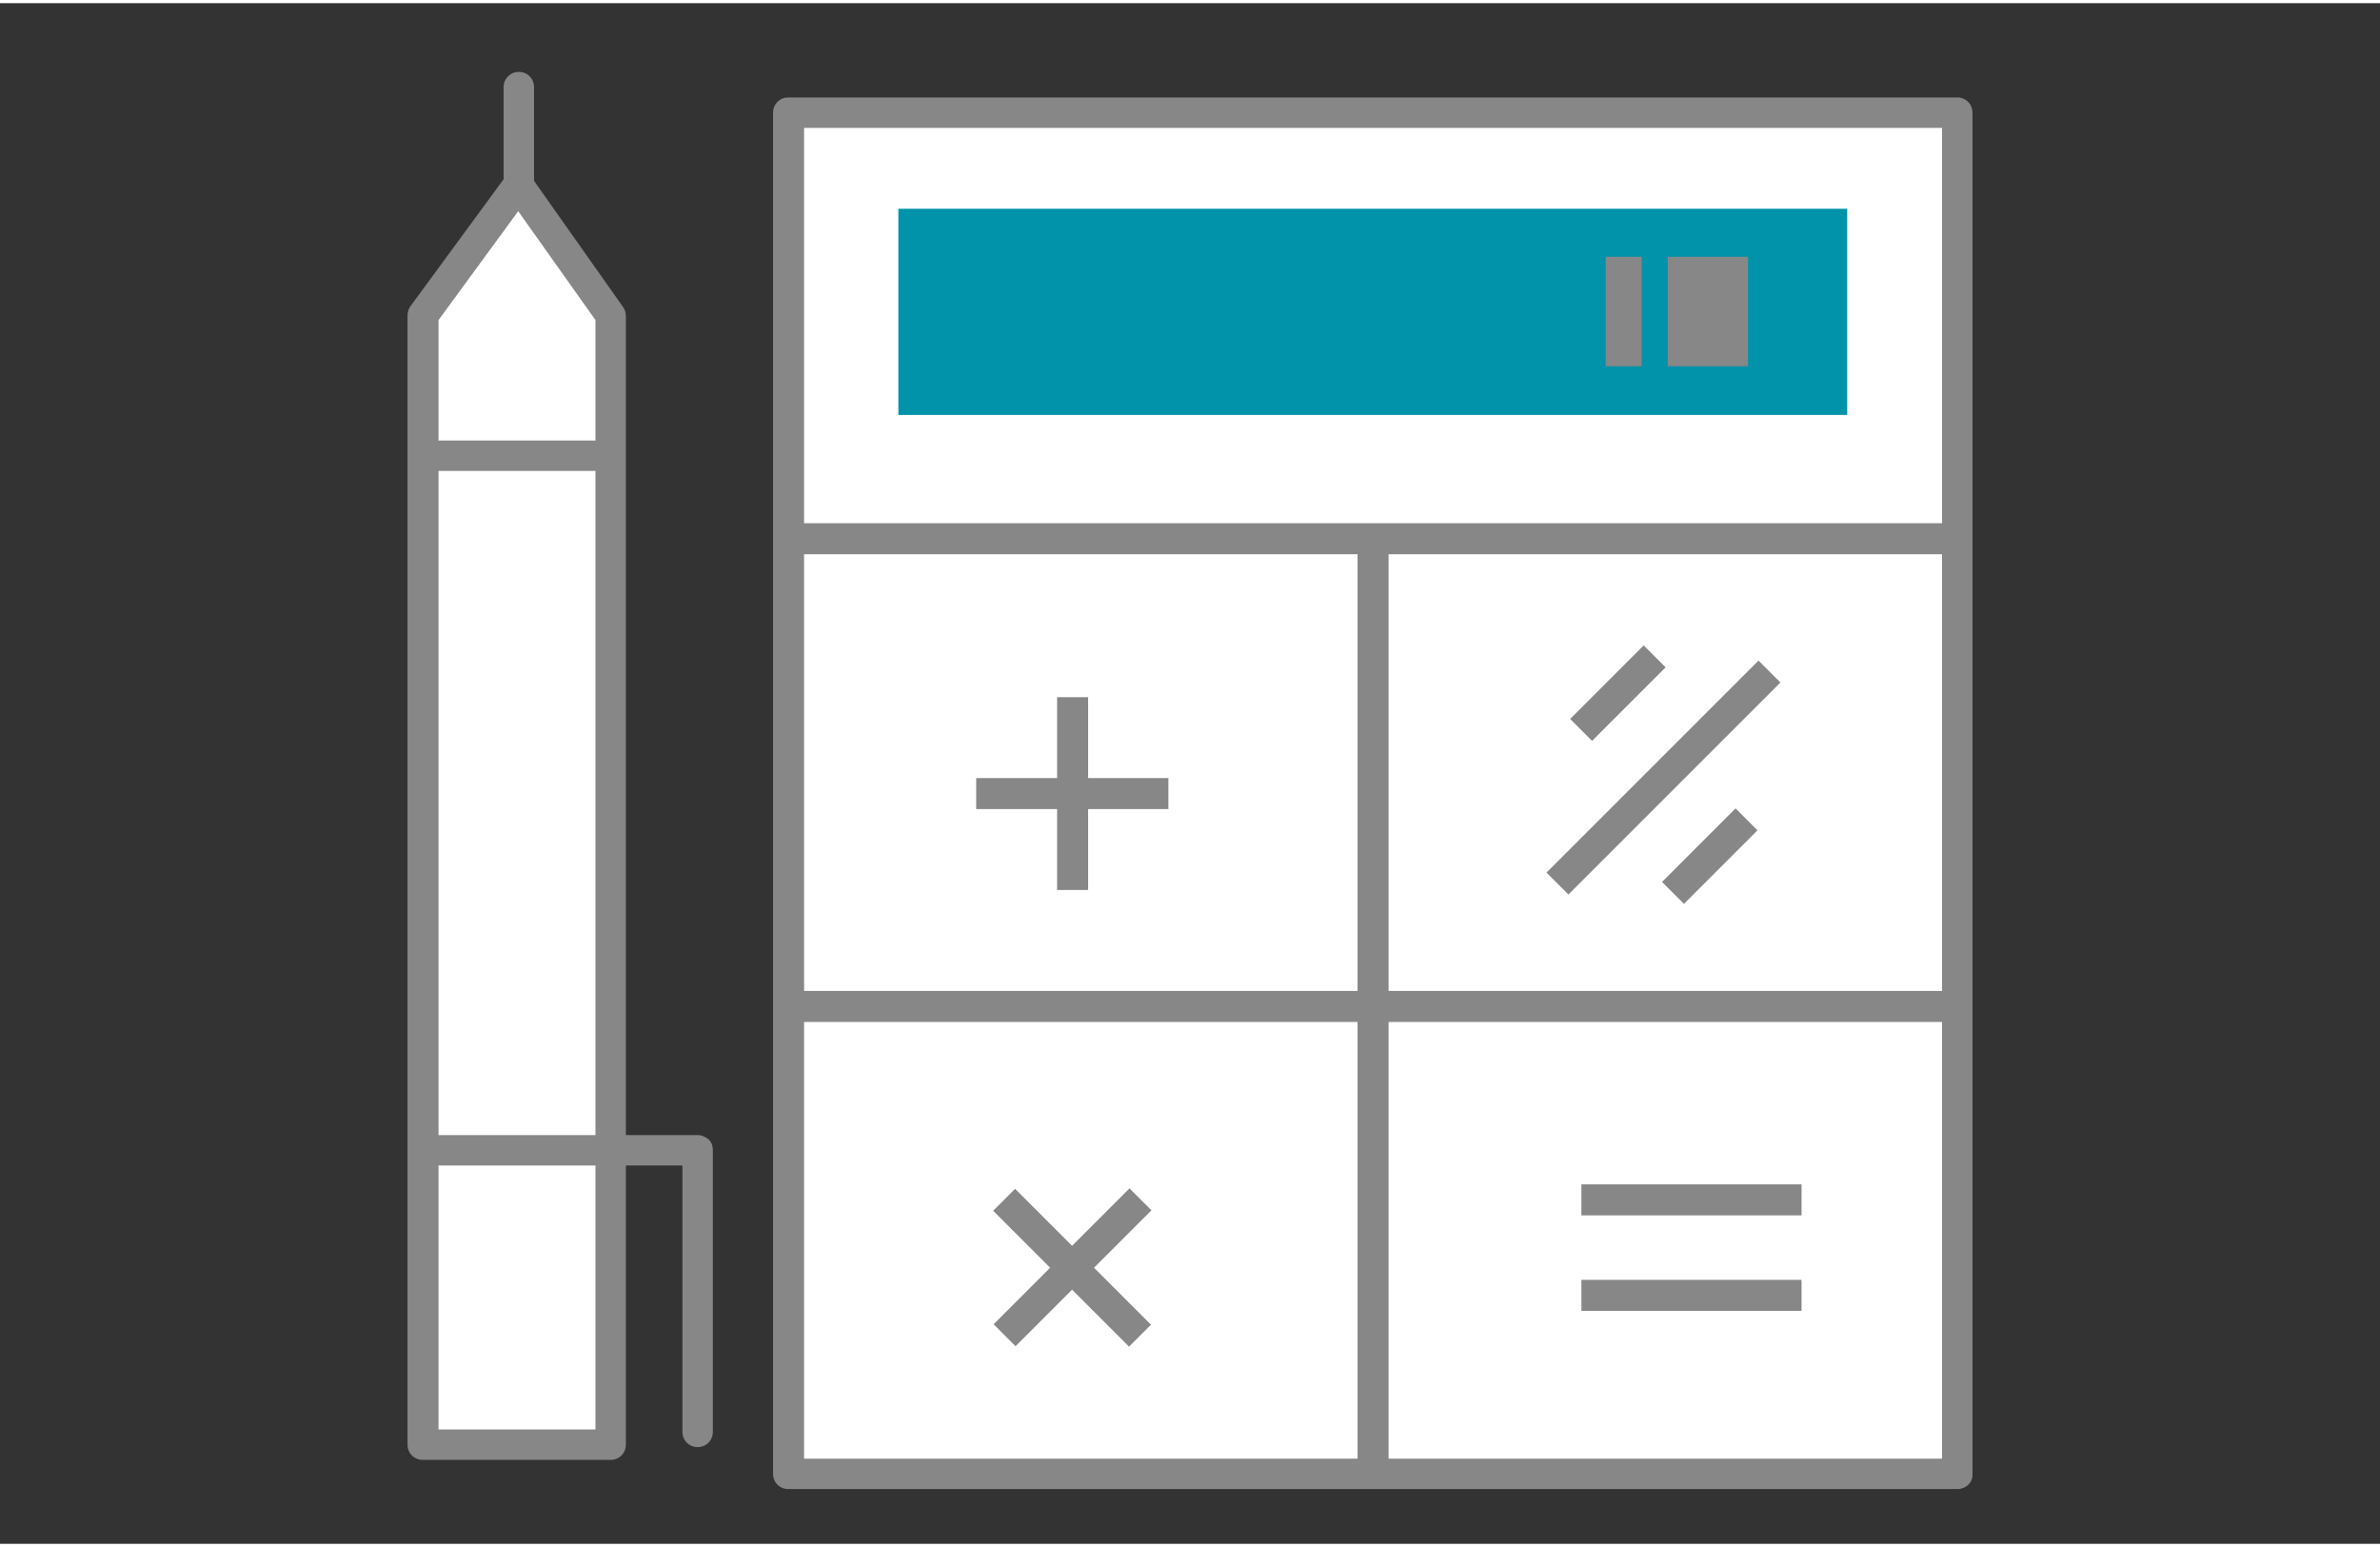 <?xml version="1.0" encoding="utf-8"?>
<svg xmlns="http://www.w3.org/2000/svg" xmlns:xlink="http://www.w3.org/1999/xlink" version="1.1" id="Ebene_1" x="0px" y="0px" viewBox="0 0 391.3 253.3" style="enable-background:new 0 0 391.3 253.3;" xml:space="preserve" width="100" height="65">
<rect x="0" y="0" width="391.3" height="253.3" fill="#333333" stroke="none"/>
<style type="text/css">
	.st0{fill:#FFFFFF;}
	.st1{fill:#878787;}
	.st2{fill:#0093AA;}
	.st3{fill-rule:evenodd;clip-rule:evenodd;fill:#FFFFFF;}
</style>
<g id="_x30_MjW8N.tif">
</g>
<g>
	<g>
		<g>
			<rect x="129.6" y="18" class="st0" width="192.2" height="223.8"/>
			<path class="st1" d="M321.8,244.3H129.6c-1.4,0-2.5-1.1-2.5-2.5V18c0-1.4,1.1-2.5,2.5-2.5h192.2c1.4,0,2.5,1.1,2.5,2.5v223.8     C324.4,243.2,323.2,244.3,321.8,244.3z M132.2,239.3h187.1V20.5H132.2V239.3z"/>
		</g>
		<rect x="129.6" y="85.5" class="st1" width="192.2" height="5.1"/>
		<rect x="147.7" y="33.8" class="st2" width="156" height="33.9"/>
		<rect x="223.2" y="88.1" class="st1" width="5.1" height="153.7"/>
		<rect x="129.6" y="162.4" class="st1" width="192.2" height="5.1"/>
		<g>
			<rect x="173.8" y="114.1" class="st1" width="5.1" height="31.7"/>
			<rect x="160.5" y="127.4" class="st1" width="31.6" height="5.1"/>
		</g>
		<g>
			
				<rect x="160.6" y="205.3" transform="matrix(0.707 -0.707 0.707 0.707 -95.327 185.599)" class="st1" width="31.6" height="5.1"/>
			
				<rect x="173.8" y="192" transform="matrix(0.707 -0.707 0.707 0.707 -95.333 185.672)" class="st1" width="5.1" height="31.6"/>
		</g>
		<rect x="260" y="194.2" class="st1" width="36.2" height="5.1"/>
		<rect x="260" y="209.9" class="st1" width="36.2" height="5.1"/>
		<g>
			
				<rect x="248.9" y="124.8" transform="matrix(0.707 -0.707 0.707 0.707 -9.943 230.679)" class="st1" width="49.3" height="5.1"/>
			
				<rect x="257.5" y="110.9" transform="matrix(0.707 -0.707 0.707 0.707 -2.308 221.327)" class="st1" width="17.1" height="5.1"/>
			
				<rect x="272.6" y="137.7" transform="matrix(0.707 -0.707 0.707 0.707 -16.827 239.851)" class="st1" width="17.1" height="5.1"/>
		</g>
		<rect x="274.2" y="41.7" class="st1" width="13.2" height="18"/>
		<rect x="264" y="41.7" class="st1" width="5.9" height="18"/>
	</g>
	<g>
		<g>
			<polygon class="st3" points="100.4,51.3 85.3,29.9 69.5,51.3 69.5,237 100.4,237    "/>
			<path class="st1" d="M100.4,239.5H69.5c-1.4,0-2.5-1.1-2.5-2.5V51.3c0-0.5,0.2-1.1,0.5-1.5l15.7-21.4c0.5-0.7,1.3-1.1,2.1-1     c0.8,0,1.6,0.4,2,1.1l15.1,21.4c0.3,0.4,0.5,0.9,0.5,1.5V237C102.9,238.4,101.8,239.5,100.4,239.5z M72.1,234.5h25.8V52.1     L85.2,34.2L72.1,52.1V234.5z"/>
		</g>
		<path class="st1" d="M85.3,33.3c-1.4,0-2.5-1.1-2.5-2.5V13.8c0-1.4,1.1-2.5,2.5-2.5c1.4,0,2.5,1.1,2.5,2.5v16.9    C87.8,32.2,86.7,33.3,85.3,33.3z"/>
		<path class="st1" d="M97.7,76.9H71.9c-1.4,0-2.5-1.1-2.5-2.5c0-1.4,1.1-2.5,2.5-2.5h25.8c1.4,0,2.5,1.1,2.5,2.5    C100.3,75.8,99.1,76.9,97.7,76.9z"/>
		<path class="st1" d="M114.7,237.4c-1.4,0-2.5-1.1-2.5-2.5v-43.8l-42,0c-1.4,0-2.5-1.1-2.5-2.5c0-1.4,1.1-2.5,2.5-2.5l44.5,0    c0.7,0,1.3,0.3,1.8,0.7c0.5,0.5,0.7,1.1,0.7,1.8v46.3C117.2,236.3,116.1,237.4,114.7,237.4z"/>
	</g>
</g>
</svg>
